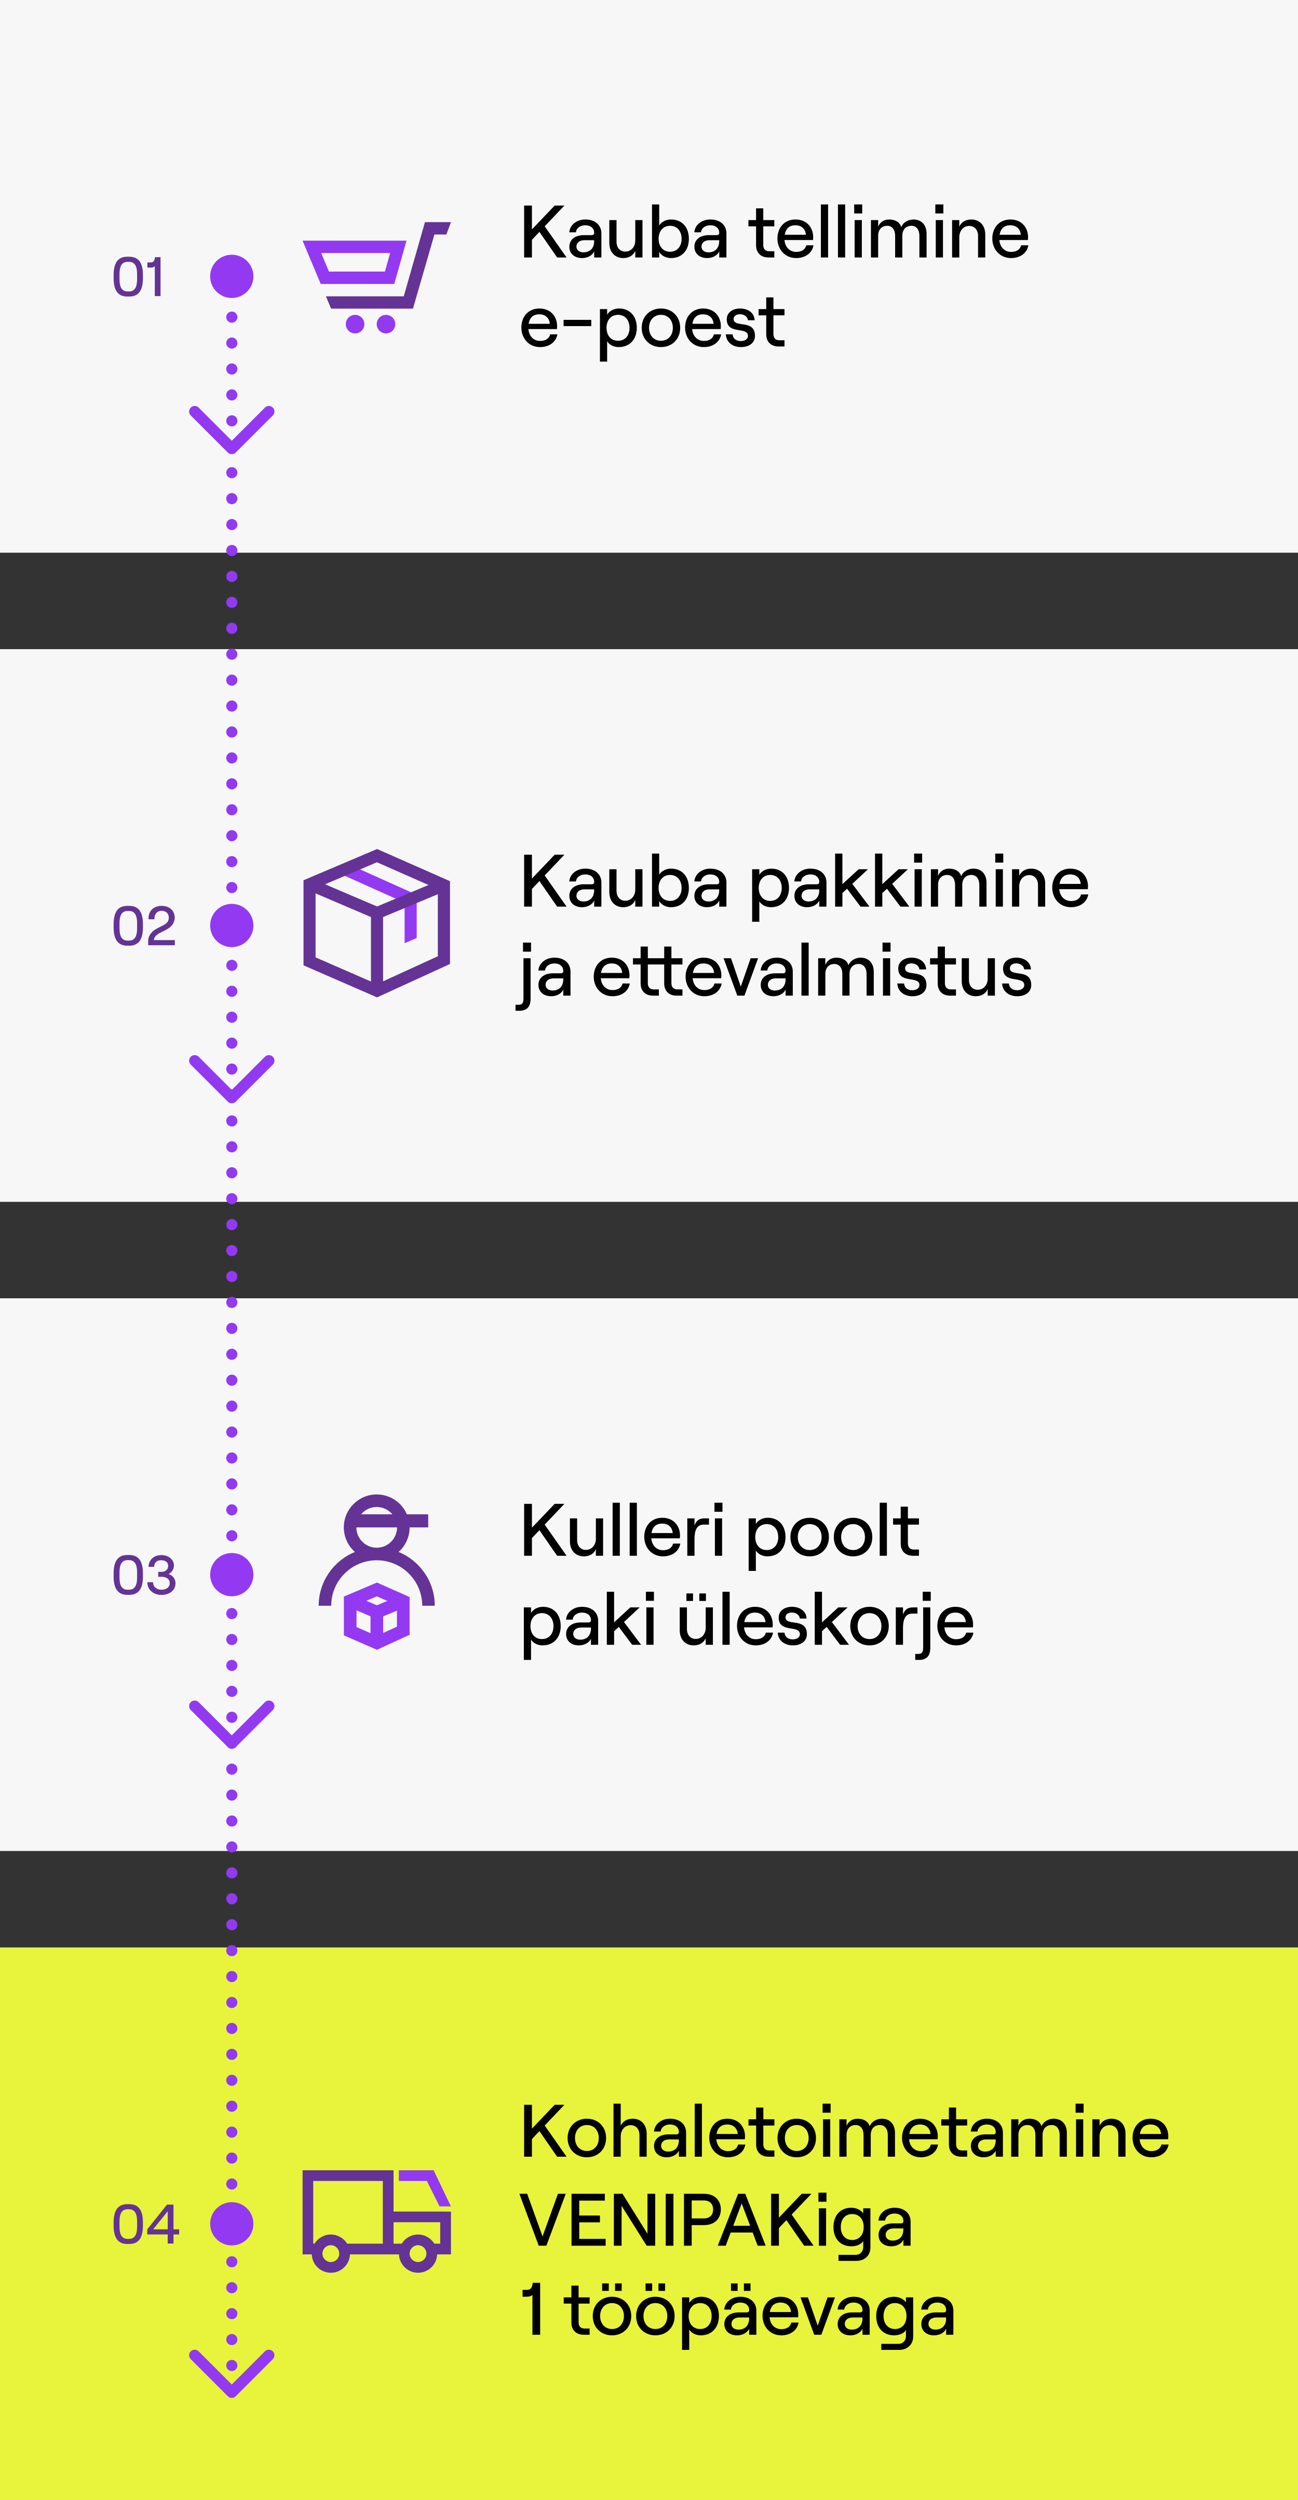 <?xml version="1.0" encoding="UTF-8"?>
<svg xmlns="http://www.w3.org/2000/svg" id="Layer_2" width="350" height="674" viewBox="0 0 350 674">
  <rect x="0" y="0" width="350" height="674" fill="#333333" stroke="none"/>
  <g id="Layer_1-2">
    <rect y="175" width="350" height="149" style="fill:#f7f7f7;"></rect>
    <polygon points="112.36 252.87 109.1 254.27 109.1 243.34 92.25 235.78 93.59 232.8 112.36 241.22 112.36 252.87" style="fill:#9339f2;"></polygon>
    <path d="M101.68,268.88l-19.84-8.64v-22.94l19.84-8.42,19.66,8.67v22.32l-19.65,9ZM85.1,258.1l16.54,7.21,16.42-7.52v-18.1l-16.42-7.24-16.55,7.02v18.64Z" style="fill:#643395;"></path>
    <polygon points="101.65 247.91 82.83 239.88 84.11 236.88 101.67 244.37 119.07 237.11 120.33 240.12 101.65 247.91" style="fill:#643395;"></polygon>
    <rect x="100.03" y="246.14" width="3.26" height="20.95" style="fill:#643395;"></rect>
    <rect x="139.91" y="227.41" width="167.09" height="45.08" style="fill:none;"></rect>
    <path d="M145.45,237.51l-2.02,2.14v4.76h-2.1v-14h2.1v6.44l6.14-6.44h2.62l-5.32,5.6,5.9,8.4h-2.54l-4.78-6.9Z"></path>
    <path d="M162.16,237.91v6.5h-1.94v-1.64c-.48,1.08-1.76,1.8-3.28,1.8-2.06,0-3.42-1.24-3.42-3.04,0-1.94,1.54-3.14,3.92-3.14h2.1c.46,0,.68-.24.68-.6,0-1.22-.88-2.06-2.44-2.06-1.4,0-2.42.88-2.48,1.9h-1.8c.16-1.98,1.96-3.46,4.34-3.46,2.6,0,4.32,1.5,4.32,3.74ZM160.21,239.99v-.24h-2.6c-1.32,0-2.18.68-2.18,1.74,0,.92.76,1.54,1.88,1.54,1.84,0,2.9-1.18,2.9-3.04Z"></path>
    <path d="M173.24,244.41h-1.94v-1.78c-.54,1.26-1.74,1.94-3.24,1.94-2.28,0-3.76-1.64-3.76-4.04v-6.2h1.94v5.82c0,1.6.94,2.68,2.36,2.68,1.58,0,2.7-1.28,2.7-3.04v-5.46h1.94v10.08Z"></path>
    <path d="M177.75,242.91v1.5h-1.94v-14.3h1.94v5.7c.58-.98,1.8-1.64,3.18-1.64,3.08,0,4.82,2.2,4.82,5.2s-1.74,5.2-4.84,5.2c-1.34,0-2.58-.66-3.16-1.66ZM183.79,239.37c0-2.1-1.24-3.5-3.1-3.5s-3.1,1.4-3.1,3.5,1.22,3.5,3.1,3.5,3.1-1.4,3.1-3.5Z"></path>
    <path d="M195.88,237.91v6.5h-1.94v-1.64c-.48,1.08-1.76,1.8-3.28,1.8-2.06,0-3.42-1.24-3.42-3.04,0-1.94,1.54-3.14,3.92-3.14h2.1c.46,0,.68-.24.68-.6,0-1.22-.88-2.06-2.44-2.06-1.4,0-2.42.88-2.48,1.9h-1.8c.16-1.98,1.96-3.46,4.34-3.46,2.6,0,4.32,1.5,4.32,3.74ZM193.93,239.99v-.24h-2.6c-1.32,0-2.18.68-2.18,1.74,0,.92.76,1.54,1.88,1.54,1.84,0,2.9-1.18,2.9-3.04Z"></path>
    <path d="M202.81,234.33h1.94v1.5c.6-1,1.82-1.66,3.22-1.66,3.04,0,4.78,2.2,4.78,5.2s-1.82,5.2-4.88,5.2c-1.34,0-2.54-.62-3.12-1.58v5.5h-1.94v-14.16ZM210.79,239.37c0-2.1-1.24-3.5-3.1-3.5s-3.1,1.4-3.1,3.5,1.22,3.5,3.1,3.5,3.1-1.4,3.1-3.5Z"></path>
    <path d="M222.85,237.91v6.5h-1.94v-1.64c-.48,1.08-1.76,1.8-3.28,1.8-2.06,0-3.42-1.24-3.42-3.04,0-1.94,1.54-3.14,3.92-3.14h2.1c.46,0,.68-.24.68-.6,0-1.22-.88-2.06-2.44-2.06-1.4,0-2.42.88-2.48,1.9h-1.8c.16-1.98,1.96-3.46,4.34-3.46,2.6,0,4.32,1.5,4.32,3.74ZM220.91,239.99v-.24h-2.6c-1.32,0-2.18.68-2.18,1.74,0,.92.76,1.54,1.88,1.54,1.84,0,2.9-1.18,2.9-3.04Z"></path>
    <path d="M228.41,239.59l-1.26,1.16v3.66h-1.96v-14.3h1.96v8.24l4.38-4.02h2.52l-4.24,3.94,4.62,6.14h-2.4l-3.62-4.82Z"></path>
    <path d="M239.17,239.59l-1.26,1.16v3.66h-1.96v-14.3h1.96v8.24l4.38-4.02h2.52l-4.24,3.94,4.62,6.14h-2.4l-3.62-4.82Z"></path>
    <path d="M248.65,230.11v2.44h-2.16v-2.44h2.16ZM246.61,234.33h1.94v10.08h-1.94v-10.08Z"></path>
    <path d="M251.01,234.33h1.94v1.8c.42-1.14,1.5-1.96,2.98-1.96,1.64,0,2.86.74,3.26,2.06.4-1.14,1.72-2.06,3.28-2.06,2.18,0,3.54,1.5,3.54,3.84v6.4h-1.94v-5.86c0-1.6-.8-2.68-2.14-2.68-1.54,0-2.46,1.08-2.46,2.68v5.86h-1.94v-5.86c0-1.6-.8-2.68-2.12-2.68-1.54,0-2.46,1.08-2.46,2.68v5.86h-1.94v-10.08Z"></path>
    <path d="M270.53,230.11v2.44h-2.16v-2.44h2.16ZM268.49,234.33h1.94v10.08h-1.94v-10.08Z"></path>
    <path d="M272.89,234.33h1.94v1.78c.54-1.26,1.74-1.94,3.24-1.94,2.28,0,3.76,1.64,3.76,4.04v6.2h-1.94v-5.82c0-1.6-.94-2.68-2.36-2.68-1.58,0-2.7,1.28-2.7,3.04v5.46h-1.94v-10.08Z"></path>
    <path d="M293.45,241.13c-.36,2.08-2.18,3.44-4.66,3.44-3.12,0-5.06-2.46-5.06-5.26s1.76-5.14,4.86-5.14,4.78,2.22,4.78,4.78c0,.26-.02.58-.04.76h-7.7c.16,1.9,1.4,3.2,3.16,3.2,1.48,0,2.44-.64,2.72-1.78h1.94ZM285.69,238.29h5.72c-.12-1.54-1.16-2.56-2.82-2.56s-2.6.88-2.9,2.56Z"></path>
    <path d="M143.07,258.33v10.84c0,2.12-.86,3.32-3.06,3.32h-1v-1.62h.8c1.16,0,1.34-.62,1.34-1.84v-10.7h1.92ZM143.19,254.11v2.44h-2.16v-2.44h2.16Z"></path>
    <path d="M153.83,261.91v6.5h-1.94v-1.64c-.48,1.08-1.76,1.8-3.28,1.8-2.06,0-3.42-1.24-3.42-3.04,0-1.94,1.54-3.14,3.92-3.14h2.1c.46,0,.68-.24.68-.6,0-1.22-.88-2.06-2.44-2.06-1.4,0-2.42.88-2.48,1.9h-1.8c.16-1.98,1.96-3.46,4.34-3.46,2.6,0,4.32,1.5,4.32,3.74ZM151.89,263.99v-.24h-2.6c-1.32,0-2.18.68-2.18,1.74,0,.92.76,1.54,1.88,1.54,1.84,0,2.9-1.18,2.9-3.04Z"></path>
    <path d="M169.82,265.13c-.36,2.08-2.18,3.44-4.66,3.44-3.12,0-5.06-2.46-5.06-5.26s1.76-5.14,4.86-5.14,4.78,2.22,4.78,4.78c0,.26-.02.58-.04.76h-7.7c.16,1.9,1.4,3.2,3.16,3.2,1.48,0,2.44-.64,2.72-1.78h1.94ZM162.05,262.29h5.72c-.12-1.54-1.16-2.56-2.82-2.56s-2.6.88-2.9,2.56Z"></path>
    <path d="M181.04,260.01v5.04c0,1.08.6,1.68,1.56,1.68h1.42v1.68h-1.58c-2.04,0-3.34-1.24-3.34-3.3v-5.1h-4.42v5.04c0,1.08.58,1.68,1.56,1.68h1.42v1.68h-1.58c-2.04,0-3.34-1.24-3.34-3.3v-5.1h-2.06v-1.68h2.06v-3.16h1.94v3.16h4.42v-3.16h1.94v3.16h2.98v1.68h-2.98Z"></path>
    <path d="M194.59,265.13c-.36,2.08-2.18,3.44-4.66,3.44-3.12,0-5.06-2.46-5.06-5.26s1.76-5.14,4.86-5.14,4.78,2.22,4.78,4.78c0,.26-.02.58-.04.76h-7.7c.16,1.9,1.4,3.2,3.16,3.2,1.48,0,2.44-.64,2.72-1.78h1.94ZM186.83,262.29h5.72c-.12-1.54-1.16-2.56-2.82-2.56s-2.6.88-2.9,2.56Z"></path>
    <path d="M195.11,258.33h2l2.64,7.64,2.66-7.64h2l-3.68,10.08h-1.92l-3.7-10.08Z"></path>
    <path d="M213.77,261.91v6.5h-1.94v-1.64c-.48,1.08-1.76,1.8-3.28,1.8-2.06,0-3.42-1.24-3.42-3.04,0-1.94,1.54-3.14,3.92-3.14h2.1c.46,0,.68-.24.68-.6,0-1.22-.88-2.06-2.44-2.06-1.4,0-2.42.88-2.48,1.9h-1.8c.16-1.98,1.96-3.46,4.34-3.46,2.6,0,4.32,1.5,4.32,3.74ZM211.83,263.99v-.24h-2.6c-1.32,0-2.18.68-2.18,1.74,0,.92.76,1.54,1.88,1.54,1.84,0,2.9-1.18,2.9-3.04Z"></path>
    <path d="M216.11,254.11h1.94v14.3h-1.94v-14.3Z"></path>
    <path d="M220.61,258.33h1.94v1.8c.42-1.14,1.5-1.96,2.98-1.96,1.64,0,2.86.74,3.26,2.06.4-1.14,1.72-2.06,3.28-2.06,2.18,0,3.54,1.5,3.54,3.84v6.4h-1.94v-5.86c0-1.6-.8-2.68-2.14-2.68-1.54,0-2.46,1.08-2.46,2.68v5.86h-1.94v-5.86c0-1.6-.8-2.68-2.12-2.68-1.54,0-2.46,1.08-2.46,2.68v5.86h-1.94v-10.08Z"></path>
    <path d="M240.13,254.11v2.44h-2.16v-2.44h2.16ZM238.09,258.33h1.94v10.08h-1.94v-10.08Z"></path>
    <path d="M241.95,265.13h1.82c.12,1.16.96,1.82,2.26,1.82,1.16,0,1.9-.62,1.9-1.36,0-2.68-5.72-.22-5.72-4.52,0-1.74,1.48-2.9,3.58-2.9,2.28,0,3.84,1.26,3.94,3.16h-1.82c-.14-1.16-1.26-1.62-2.12-1.62-1.04,0-1.74.52-1.74,1.3,0,2.5,5.76-.06,5.76,4.54,0,1.84-1.5,3.02-3.78,3.02s-3.94-1.32-4.08-3.44Z"></path>
    <path d="M254.79,255.17v3.16h2.98v1.68h-2.98v5.04c0,1.08.58,1.68,1.56,1.68h1.42v1.68h-1.58c-2.04,0-3.34-1.24-3.34-3.3v-5.1h-2.06v-1.68h2.06v-3.16h1.94Z"></path>
    <path d="M268.27,268.41h-1.94v-1.78c-.54,1.26-1.74,1.94-3.24,1.94-2.28,0-3.76-1.64-3.76-4.04v-6.2h1.94v5.82c0,1.6.94,2.68,2.36,2.68,1.58,0,2.7-1.28,2.7-3.04v-5.46h1.94v10.08Z"></path>
    <path d="M270.21,265.13h1.82c.12,1.16.96,1.82,2.26,1.82,1.16,0,1.9-.62,1.9-1.36,0-2.68-5.72-.22-5.72-4.52,0-1.74,1.48-2.9,3.58-2.9,2.28,0,3.84,1.26,3.94,3.16h-1.82c-.14-1.16-1.26-1.62-2.12-1.62-1.04,0-1.74.52-1.74,1.3,0,2.5,5.76-.06,5.76,4.54,0,1.84-1.5,3.02-3.78,3.02s-3.94-1.32-4.08-3.44Z"></path>
    <polyline points="72.5 285.94 62.5 295.94 52.5 285.94" style="fill:none; stroke:#9339f2; stroke-linecap:round; stroke-linejoin:round; stroke-width:3px;"></polyline>
    <circle cx="62.5" cy="249.5" r="5.83" style="fill:#9339f2;"></circle>
    <rect y="350" width="350" height="149" style="fill:#f7f7f7;"></rect>
    <rect x="139.91" y="402.41" width="143.09" height="45.08" style="fill:none;"></rect>
    <path d="M145.45,412.51l-2.02,2.14v4.76h-2.1v-14h2.1v6.44l6.14-6.44h2.62l-5.32,5.6,5.9,8.4h-2.54l-4.78-6.9Z"></path>
    <path d="M162.62,419.41h-1.94v-1.78c-.54,1.26-1.74,1.94-3.24,1.94-2.28,0-3.76-1.64-3.76-4.04v-6.2h1.94v5.82c0,1.6.94,2.68,2.36,2.68,1.58,0,2.7-1.28,2.7-3.04v-5.46h1.94v10.08Z"></path>
    <path d="M165.19,405.11h1.94v14.3h-1.94v-14.3Z"></path>
    <path d="M169.79,405.11h1.94v14.3h-1.94v-14.3Z"></path>
    <path d="M183.44,416.13c-.36,2.08-2.18,3.44-4.66,3.44-3.12,0-5.06-2.46-5.06-5.26s1.76-5.14,4.86-5.14,4.78,2.22,4.78,4.78c0,.26-.02.58-.04.76h-7.7c.16,1.9,1.4,3.2,3.16,3.2,1.48,0,2.44-.64,2.72-1.78h1.94ZM175.67,413.29h5.72c-.12-1.54-1.16-2.56-2.82-2.56s-2.6.88-2.9,2.56Z"></path>
    <path d="M189.71,411.01c-1.84,0-2.44,1.64-2.44,3.84v4.56h-1.94v-10.08h1.94v1.94c.46-1.34,1.26-1.94,2.68-1.94h1.22v1.68h-1.46Z"></path>
    <path d="M194.81,405.11v2.44h-2.16v-2.44h2.16ZM192.77,409.33h1.94v10.08h-1.94v-10.08Z"></path>
    <path d="M201.87,409.33h1.94v1.5c.6-1,1.82-1.66,3.22-1.66,3.04,0,4.78,2.2,4.78,5.2s-1.82,5.2-4.88,5.2c-1.34,0-2.54-.62-3.12-1.58v5.5h-1.94v-14.16ZM209.85,414.37c0-2.1-1.24-3.5-3.1-3.5s-3.1,1.4-3.1,3.5,1.22,3.5,3.1,3.5,3.1-1.4,3.1-3.5Z"></path>
    <path d="M213.13,414.37c0-3.02,2.18-5.2,5.2-5.2s5.18,2.18,5.18,5.2-2.16,5.2-5.18,5.2-5.2-2.18-5.2-5.2ZM221.54,414.37c0-2.06-1.3-3.5-3.2-3.5s-3.22,1.44-3.22,3.5,1.3,3.5,3.22,3.5,3.2-1.44,3.2-3.5Z"></path>
    <path d="M224.83,414.37c0-3.02,2.18-5.2,5.2-5.2s5.18,2.18,5.18,5.2-2.16,5.2-5.18,5.2-5.2-2.18-5.2-5.2ZM233.23,414.37c0-2.06-1.3-3.5-3.2-3.5s-3.22,1.44-3.22,3.5,1.3,3.5,3.22,3.5,3.2-1.44,3.2-3.5Z"></path>
    <path d="M237.21,405.11h1.94v14.3h-1.94v-14.3Z"></path>
    <path d="M244.81,406.17v3.16h2.98v1.68h-2.98v5.04c0,1.08.58,1.68,1.56,1.68h1.42v1.68h-1.58c-2.04,0-3.34-1.24-3.34-3.3v-5.1h-2.06v-1.68h2.06v-3.16h1.94Z"></path>
    <path d="M141.25,433.33h1.94v1.5c.6-1,1.82-1.66,3.22-1.66,3.04,0,4.78,2.2,4.78,5.2s-1.82,5.2-4.88,5.2c-1.34,0-2.54-.62-3.12-1.58v5.5h-1.94v-14.16ZM149.24,438.37c0-2.1-1.24-3.5-3.1-3.5s-3.1,1.4-3.1,3.5,1.22,3.5,3.1,3.5,3.1-1.4,3.1-3.5Z"></path>
    <path d="M161.29,436.91v6.5h-1.94v-1.64c-.48,1.08-1.76,1.8-3.28,1.8-2.06,0-3.42-1.24-3.42-3.04,0-1.94,1.54-3.14,3.92-3.14h2.1c.46,0,.68-.24.68-.6,0-1.22-.88-2.06-2.44-2.06-1.4,0-2.42.88-2.48,1.9h-1.8c.16-1.98,1.96-3.46,4.34-3.46,2.6,0,4.32,1.5,4.32,3.74ZM159.35,438.99v-.24h-2.6c-1.32,0-2.18.68-2.18,1.74,0,.92.76,1.54,1.88,1.54,1.84,0,2.9-1.18,2.9-3.04Z"></path>
    <path d="M166.85,438.59l-1.26,1.16v3.66h-1.96v-14.3h1.96v8.24l4.38-4.02h2.52l-4.24,3.94,4.62,6.14h-2.4l-3.62-4.82Z"></path>
    <path d="M176.33,429.11v2.44h-2.16v-2.44h2.16ZM174.29,433.33h1.94v10.08h-1.94v-10.08Z"></path>
    <path d="M192.23,443.41h-1.94v-1.78c-.54,1.26-1.74,1.94-3.24,1.94-2.28,0-3.76-1.64-3.76-4.04v-6.2h1.94v5.82c0,1.6.94,2.68,2.36,2.68,1.58,0,2.7-1.28,2.7-3.04v-5.46h1.94v10.08ZM186.87,429.57v2.02h-1.78v-2.02h1.78ZM190.35,429.57v2.02h-1.78v-2.02h1.78Z"></path>
    <path d="M194.81,429.11h1.94v14.3h-1.94v-14.3Z"></path>
    <path d="M208.45,440.13c-.36,2.08-2.18,3.44-4.66,3.44-3.12,0-5.06-2.46-5.06-5.26s1.76-5.14,4.86-5.14,4.78,2.22,4.78,4.78c0,.26-.02.58-.04.76h-7.7c.16,1.9,1.4,3.2,3.16,3.2,1.48,0,2.44-.64,2.72-1.78h1.94ZM200.69,437.29h5.72c-.12-1.54-1.16-2.56-2.82-2.56s-2.6.88-2.9,2.56Z"></path>
    <path d="M209.71,440.13h1.82c.12,1.16.96,1.82,2.26,1.82,1.16,0,1.9-.62,1.9-1.36,0-2.68-5.72-.22-5.72-4.52,0-1.74,1.48-2.9,3.58-2.9,2.28,0,3.84,1.26,3.94,3.16h-1.82c-.14-1.16-1.26-1.62-2.12-1.62-1.04,0-1.74.52-1.74,1.3,0,2.5,5.76-.06,5.76,4.54,0,1.84-1.5,3.02-3.78,3.02s-3.94-1.32-4.08-3.44Z"></path>
    <path d="M222.91,438.59l-1.26,1.16v3.66h-1.96v-14.3h1.96v8.24l4.38-4.02h2.52l-4.24,3.94,4.62,6.14h-2.4l-3.62-4.82Z"></path>
    <path d="M229.27,438.37c0-3.02,2.18-5.2,5.2-5.2s5.18,2.18,5.18,5.2-2.16,5.2-5.18,5.2-5.2-2.18-5.2-5.2ZM237.67,438.37c0-2.06-1.3-3.5-3.2-3.5s-3.22,1.44-3.22,3.5,1.3,3.5,3.22,3.5,3.2-1.44,3.2-3.5Z"></path>
    <path d="M245.93,435.01c-1.84,0-2.44,1.64-2.44,3.84v4.56h-1.94v-10.08h1.94v1.94c.46-1.34,1.26-1.94,2.68-1.94h1.22v1.68h-1.46Z"></path>
    <path d="M250.85,433.33v10.84c0,2.12-.86,3.32-3.06,3.32h-1v-1.62h.8c1.16,0,1.34-.62,1.34-1.84v-10.7h1.92ZM250.97,429.11v2.44h-2.16v-2.44h2.16Z"></path>
    <path d="M262.47,440.13c-.36,2.08-2.18,3.44-4.66,3.44-3.12,0-5.06-2.46-5.06-5.26s1.76-5.14,4.86-5.14,4.78,2.22,4.78,4.78c0,.26-.02.58-.04.76h-7.7c.16,1.9,1.4,3.2,3.16,3.2,1.48,0,2.44-.64,2.72-1.78h1.94ZM254.71,437.29h5.72c-.12-1.54-1.16-2.56-2.82-2.56s-2.6.88-2.9,2.56Z"></path>
    <polyline points="72.5 459.94 62.5 469.94 52.5 459.94" style="fill:none; stroke:#9339f2; stroke-linecap:round; stroke-linejoin:round; stroke-width:3px;"></polyline>
    <circle cx="62.5" cy="424.5" r="5.83" style="fill:#9339f2;"></circle>
    <rect y="525" width="350" height="149" style="fill:#e7f43b;"></rect>
    <rect x="139.91" y="564.41" width="194.09" height="69.08" style="fill:none;"></rect>
    <path d="M145.45,574.51l-2.02,2.14v4.76h-2.1v-14h2.1v6.44l6.14-6.44h2.62l-5.32,5.6,5.9,8.4h-2.54l-4.78-6.9Z"></path>
    <path d="M153.05,576.37c0-3.02,2.18-5.2,5.2-5.2s5.18,2.18,5.18,5.2-2.16,5.2-5.18,5.2-5.2-2.18-5.2-5.2ZM161.46,576.37c0-2.06-1.3-3.5-3.2-3.5s-3.22,1.44-3.22,3.5,1.3,3.5,3.22,3.5,3.2-1.44,3.2-3.5Z"></path>
    <path d="M165.43,567.11h1.94v6c.54-1.26,1.74-1.94,3.24-1.94,2.28,0,3.76,1.64,3.76,4.04v6.2h-1.94v-5.82c0-1.6-.94-2.68-2.36-2.68-1.58,0-2.7,1.28-2.7,3.04v5.46h-1.94v-14.3Z"></path>
    <path d="M185,574.91v6.5h-1.94v-1.64c-.48,1.08-1.76,1.8-3.28,1.8-2.06,0-3.42-1.24-3.42-3.04,0-1.94,1.54-3.14,3.92-3.14h2.1c.46,0,.68-.24.68-.6,0-1.22-.88-2.06-2.44-2.06-1.4,0-2.42.88-2.48,1.9h-1.8c.16-1.98,1.96-3.46,4.34-3.46,2.6,0,4.32,1.5,4.32,3.74ZM183.05,576.99v-.24h-2.6c-1.32,0-2.18.68-2.18,1.74,0,.92.76,1.54,1.88,1.54,1.84,0,2.9-1.18,2.9-3.04Z"></path>
    <path d="M187.33,567.11h1.94v14.3h-1.94v-14.3Z"></path>
    <path d="M200.97,578.13c-.36,2.08-2.18,3.44-4.66,3.44-3.12,0-5.06-2.46-5.06-5.26s1.76-5.14,4.86-5.14,4.78,2.22,4.78,4.78c0,.26-.02.58-.04.76h-7.7c.16,1.9,1.4,3.2,3.16,3.2,1.48,0,2.44-.64,2.72-1.78h1.94ZM193.21,575.29h5.72c-.12-1.54-1.16-2.56-2.82-2.56s-2.6.88-2.9,2.56Z"></path>
    <path d="M205.83,568.17v3.16h2.98v1.68h-2.98v5.04c0,1.08.58,1.68,1.56,1.68h1.42v1.68h-1.58c-2.04,0-3.34-1.24-3.34-3.3v-5.1h-2.06v-1.68h2.06v-3.16h1.94Z"></path>
    <path d="M209.65,576.37c0-3.02,2.18-5.2,5.2-5.2s5.18,2.18,5.18,5.2-2.16,5.2-5.18,5.2-5.2-2.18-5.2-5.2ZM218.05,576.37c0-2.06-1.3-3.5-3.2-3.5s-3.22,1.44-3.22,3.5,1.3,3.5,3.22,3.5,3.2-1.44,3.2-3.5Z"></path>
    <path d="M223.97,567.11v2.44h-2.16v-2.44h2.16ZM221.93,571.33h1.94v10.08h-1.94v-10.08Z"></path>
    <path d="M226.33,571.33h1.94v1.8c.42-1.14,1.5-1.96,2.98-1.96,1.64,0,2.86.74,3.26,2.06.4-1.14,1.72-2.06,3.28-2.06,2.18,0,3.54,1.5,3.54,3.84v6.4h-1.94v-5.86c0-1.6-.8-2.68-2.14-2.68-1.54,0-2.46,1.08-2.46,2.68v5.86h-1.94v-5.86c0-1.6-.8-2.68-2.12-2.68-1.54,0-2.46,1.08-2.46,2.68v5.86h-1.94v-10.08Z"></path>
    <path d="M252.95,578.13c-.36,2.08-2.18,3.44-4.66,3.44-3.12,0-5.06-2.46-5.06-5.26s1.76-5.14,4.86-5.14,4.78,2.22,4.78,4.78c0,.26-.02.58-.04.76h-7.7c.16,1.9,1.4,3.2,3.16,3.2,1.48,0,2.44-.64,2.72-1.78h1.94ZM245.19,575.29h5.72c-.12-1.54-1.16-2.56-2.82-2.56s-2.6.88-2.9,2.56Z"></path>
    <path d="M257.81,568.17v3.16h2.98v1.68h-2.98v5.04c0,1.08.58,1.68,1.56,1.68h1.42v1.68h-1.58c-2.04,0-3.34-1.24-3.34-3.3v-5.1h-2.06v-1.68h2.06v-3.16h1.94Z"></path>
    <path d="M270.43,574.91v6.5h-1.94v-1.64c-.48,1.08-1.76,1.8-3.28,1.8-2.06,0-3.42-1.24-3.42-3.04,0-1.94,1.54-3.14,3.92-3.14h2.1c.46,0,.68-.24.68-.6,0-1.22-.88-2.06-2.44-2.06-1.4,0-2.42.88-2.48,1.9h-1.8c.16-1.98,1.96-3.46,4.34-3.46,2.6,0,4.32,1.5,4.32,3.74ZM268.49,576.99v-.24h-2.6c-1.32,0-2.18.68-2.18,1.74,0,.92.76,1.54,1.88,1.54,1.84,0,2.9-1.18,2.9-3.04Z"></path>
    <path d="M272.67,571.33h1.94v1.8c.42-1.14,1.5-1.96,2.98-1.96,1.64,0,2.86.74,3.26,2.06.4-1.14,1.72-2.06,3.28-2.06,2.18,0,3.54,1.5,3.54,3.84v6.4h-1.94v-5.86c0-1.6-.8-2.68-2.14-2.68-1.54,0-2.46,1.08-2.46,2.68v5.86h-1.94v-5.86c0-1.6-.8-2.68-2.12-2.68-1.54,0-2.46,1.08-2.46,2.68v5.86h-1.94v-10.08Z"></path>
    <path d="M292.19,567.11v2.44h-2.16v-2.44h2.16ZM290.15,571.33h1.94v10.08h-1.94v-10.08Z"></path>
    <path d="M294.55,571.33h1.94v1.78c.54-1.26,1.74-1.94,3.24-1.94,2.28,0,3.76,1.64,3.76,4.04v6.2h-1.94v-5.82c0-1.6-.94-2.68-2.36-2.68-1.58,0-2.7,1.28-2.7,3.04v5.46h-1.94v-10.08Z"></path>
    <path d="M315.11,578.13c-.36,2.08-2.18,3.44-4.66,3.44-3.12,0-5.06-2.46-5.06-5.26s1.76-5.14,4.86-5.14,4.78,2.22,4.78,4.78c0,.26-.02.58-.04.76h-7.7c.16,1.9,1.4,3.2,3.16,3.2,1.48,0,2.44-.64,2.72-1.78h1.94ZM307.35,575.29h5.72c-.12-1.54-1.16-2.56-2.82-2.56s-2.6.88-2.9,2.56Z"></path>
    <path d="M140.05,591.41h2.1l4.14,11.5,4.16-11.5h2.1l-5.22,14h-2.06l-5.22-14Z"></path>
    <path d="M154.11,591.41h8.98v1.84h-6.9v4.02h5.58v1.84h-5.58v4.46h7.12v1.84h-9.2v-14Z"></path>
    <path d="M165.53,591.41h2.32l6.74,10.78v-10.78h2.08v14h-2.3l-6.76-10.76v10.76h-2.08v-14Z"></path>
    <path d="M179.51,591.41h2.08v14h-2.08v-14Z"></path>
    <path d="M184.43,591.41h5.42c2.82,0,4.52,1.74,4.52,4.22s-1.7,4.22-4.52,4.22h-3.34v5.56h-2.08v-14ZM189.79,598.05c1.8,0,2.5-1.14,2.5-2.42s-.7-2.42-2.5-2.42h-3.28v4.84h3.28Z"></path>
    <path d="M202.96,601.85h-5.94l-1.34,3.56h-2.14l5.5-14h1.92l5.5,14h-2.16l-1.34-3.56ZM202.27,600.03l-2.28-6.02-2.28,6.02h4.56Z"></path>
    <path d="M212.05,598.51l-2.02,2.14v4.76h-2.1v-14h2.1v6.44l6.14-6.44h2.62l-5.32,5.6,5.9,8.4h-2.54l-4.78-6.9Z"></path>
    <path d="M222.85,591.11v2.44h-2.16v-2.44h2.16ZM220.81,595.33h1.94v10.08h-1.94v-10.08Z"></path>
    <path d="M234.7,595.33v10.56c0,2.12-1.54,3.6-3.74,3.6h-4.86v-1.62h4.66c1.16,0,2-.88,2-2.1v-1.64c-.48.86-1.76,1.44-3.18,1.44-3.1,0-4.84-2.2-4.84-5.2s1.74-5.2,4.82-5.2c1.34,0,2.58.62,3.2,1.5v-1.34h1.94ZM232.89,600.37c0-2.12-1.22-3.5-3.1-3.5s-3.08,1.38-3.08,3.5,1.22,3.5,3.08,3.5,3.1-1.38,3.1-3.5Z"></path>
    <path d="M245.54,598.91v6.5h-1.94v-1.64c-.48,1.08-1.76,1.8-3.28,1.8-2.06,0-3.42-1.24-3.42-3.04,0-1.94,1.54-3.14,3.92-3.14h2.1c.46,0,.68-.24.68-.6,0-1.22-.88-2.06-2.44-2.06-1.4,0-2.42.88-2.48,1.9h-1.8c.16-1.98,1.96-3.46,4.34-3.46,2.6,0,4.32,1.5,4.32,3.74ZM243.59,600.99v-.24h-2.6c-1.32,0-2.18.68-2.18,1.74,0,.92.76,1.54,1.88,1.54,1.84,0,2.9-1.18,2.9-3.04Z"></path>
    <path d="M145.65,629.41h-2.08v-10.76c-.22.32-.86.5-1.42.5h-1.24v-1.84h1.08c.98,0,1.52-.4,1.66-1.9h2v14Z"></path>
    <path d="M156.01,616.17v3.16h2.98v1.68h-2.98v5.04c0,1.08.58,1.68,1.56,1.68h1.42v1.68h-1.58c-2.04,0-3.34-1.24-3.34-3.3v-5.1h-2.06v-1.68h2.06v-3.16h1.94Z"></path>
    <path d="M159.83,624.37c0-3.02,2.18-5.2,5.2-5.2s5.18,2.18,5.18,5.2-2.16,5.2-5.18,5.2-5.2-2.18-5.2-5.2ZM168.24,624.37c0-2.06-1.3-3.5-3.2-3.5s-3.22,1.44-3.22,3.5,1.3,3.5,3.22,3.5,3.2-1.44,3.2-3.5ZM164.15,615.57v2.02h-1.78v-2.02h1.78ZM167.63,615.57v2.02h-1.78v-2.02h1.78Z"></path>
    <path d="M171.53,624.37c0-3.02,2.18-5.2,5.2-5.2s5.18,2.18,5.18,5.2-2.16,5.2-5.18,5.2-5.2-2.18-5.2-5.2ZM179.93,624.37c0-2.06-1.3-3.5-3.2-3.5s-3.22,1.44-3.22,3.5,1.3,3.5,3.22,3.5,3.2-1.44,3.2-3.5ZM175.85,615.57v2.02h-1.78v-2.02h1.78ZM179.33,615.57v2.02h-1.78v-2.02h1.78Z"></path>
    <path d="M183.91,619.33h1.94v1.5c.6-1,1.82-1.66,3.22-1.66,3.04,0,4.78,2.2,4.78,5.2s-1.82,5.2-4.88,5.2c-1.34,0-2.54-.62-3.12-1.58v5.5h-1.94v-14.16ZM191.89,624.37c0-2.1-1.24-3.5-3.1-3.5s-3.1,1.4-3.1,3.5,1.22,3.5,3.1,3.5,3.1-1.4,3.1-3.5Z"></path>
    <path d="M203.95,622.91v6.5h-1.94v-1.64c-.48,1.08-1.76,1.8-3.28,1.8-2.06,0-3.42-1.24-3.42-3.04,0-1.94,1.54-3.14,3.92-3.14h2.1c.46,0,.68-.24.68-.6,0-1.22-.88-2.06-2.44-2.06-1.4,0-2.42.88-2.48,1.9h-1.8c.16-1.98,1.96-3.46,4.34-3.46,2.6,0,4.32,1.5,4.32,3.74ZM198.89,617.59h-1.78v-2.02h1.78v2.02ZM202.01,624.99v-.24h-2.6c-1.32,0-2.18.68-2.18,1.74,0,.92.76,1.54,1.88,1.54,1.84,0,2.9-1.18,2.9-3.04ZM202.37,617.59h-1.78v-2.02h1.78v2.02Z"></path>
    <path d="M215.33,626.13c-.36,2.08-2.18,3.44-4.66,3.44-3.12,0-5.06-2.46-5.06-5.26s1.76-5.14,4.86-5.14,4.78,2.22,4.78,4.78c0,.26-.02.58-.04.76h-7.7c.16,1.9,1.4,3.2,3.16,3.2,1.48,0,2.44-.64,2.72-1.78h1.94ZM207.57,623.29h5.72c-.12-1.54-1.16-2.56-2.82-2.56s-2.6.88-2.9,2.56Z"></path>
    <path d="M215.85,619.33h2l2.64,7.64,2.66-7.64h2l-3.68,10.08h-1.92l-3.7-10.08Z"></path>
    <path d="M234.51,622.91v6.5h-1.94v-1.64c-.48,1.08-1.76,1.8-3.28,1.8-2.06,0-3.42-1.24-3.42-3.04,0-1.94,1.54-3.14,3.92-3.14h2.1c.46,0,.68-.24.68-.6,0-1.22-.88-2.06-2.44-2.06-1.4,0-2.42.88-2.48,1.9h-1.8c.16-1.98,1.96-3.46,4.34-3.46,2.6,0,4.32,1.5,4.32,3.74ZM232.57,624.99v-.24h-2.6c-1.32,0-2.18.68-2.18,1.74,0,.92.76,1.54,1.88,1.54,1.84,0,2.9-1.18,2.9-3.04Z"></path>
    <path d="M246.23,619.33v10.56c0,2.12-1.54,3.6-3.74,3.6h-4.86v-1.62h4.66c1.16,0,2-.88,2-2.1v-1.64c-.48.86-1.76,1.44-3.18,1.44-3.1,0-4.84-2.2-4.84-5.2s1.74-5.2,4.82-5.2c1.34,0,2.58.62,3.2,1.5v-1.34h1.94ZM244.43,624.37c0-2.12-1.22-3.5-3.1-3.5s-3.08,1.38-3.08,3.5,1.22,3.5,3.08,3.5,3.1-1.38,3.1-3.5Z"></path>
    <path d="M257.07,622.91v6.5h-1.94v-1.64c-.48,1.08-1.76,1.8-3.28,1.8-2.06,0-3.42-1.24-3.42-3.04,0-1.94,1.54-3.14,3.92-3.14h2.1c.46,0,.68-.24.68-.6,0-1.22-.88-2.06-2.44-2.06-1.4,0-2.42.88-2.48,1.9h-1.8c.16-1.98,1.96-3.46,4.34-3.46,2.6,0,4.32,1.5,4.32,3.74ZM255.13,624.99v-.24h-2.6c-1.32,0-2.18.68-2.18,1.74,0,.92.76,1.54,1.88,1.54,1.84,0,2.9-1.18,2.9-3.04Z"></path>
    <circle cx="62.5" cy="599.5" r="5.83" style="fill:#9339f2;"></circle>
    <rect width="350" height="149" style="fill:#f7f7f7;"></rect>
    <rect x="139.91" y="52.41" width="197.09" height="45.08" style="fill:none;"></rect>
    <path d="M145.45,62.51l-2.02,2.14v4.76h-2.1v-14h2.1v6.44l6.14-6.44h2.62l-5.32,5.6,5.9,8.4h-2.54l-4.78-6.9Z"></path>
    <path d="M162.16,62.91v6.5h-1.94v-1.64c-.48,1.08-1.76,1.8-3.28,1.8-2.06,0-3.42-1.24-3.42-3.04,0-1.94,1.54-3.14,3.92-3.14h2.1c.46,0,.68-.24.68-.6,0-1.22-.88-2.06-2.44-2.06-1.4,0-2.42.88-2.48,1.9h-1.8c.16-1.98,1.96-3.46,4.34-3.46,2.6,0,4.32,1.5,4.32,3.74ZM160.21,64.99v-.24h-2.6c-1.32,0-2.18.68-2.18,1.74,0,.92.76,1.54,1.88,1.54,1.84,0,2.9-1.18,2.9-3.04Z"></path>
    <path d="M173.24,69.41h-1.94v-1.78c-.54,1.26-1.74,1.94-3.24,1.94-2.28,0-3.76-1.64-3.76-4.04v-6.2h1.94v5.82c0,1.6.94,2.68,2.36,2.68,1.58,0,2.7-1.28,2.7-3.04v-5.46h1.94v10.08Z"></path>
    <path d="M177.75,67.91v1.5h-1.94v-14.3h1.94v5.7c.58-.98,1.8-1.64,3.18-1.64,3.08,0,4.82,2.2,4.82,5.2s-1.74,5.2-4.84,5.2c-1.34,0-2.58-.66-3.16-1.66ZM183.79,64.37c0-2.1-1.24-3.5-3.1-3.5s-3.1,1.4-3.1,3.5,1.22,3.5,3.1,3.5,3.1-1.4,3.1-3.5Z"></path>
    <path d="M195.88,62.91v6.5h-1.94v-1.64c-.48,1.08-1.76,1.8-3.28,1.8-2.06,0-3.42-1.24-3.42-3.04,0-1.94,1.54-3.14,3.92-3.14h2.1c.46,0,.68-.24.68-.6,0-1.22-.88-2.06-2.44-2.06-1.4,0-2.42.88-2.48,1.9h-1.8c.16-1.98,1.96-3.46,4.34-3.46,2.6,0,4.32,1.5,4.32,3.74ZM193.93,64.99v-.24h-2.6c-1.32,0-2.18.68-2.18,1.74,0,.92.76,1.54,1.88,1.54,1.84,0,2.9-1.18,2.9-3.04Z"></path>
    <path d="M205.81,56.17v3.16h2.98v1.68h-2.98v5.04c0,1.08.58,1.68,1.56,1.68h1.42v1.68h-1.58c-2.04,0-3.34-1.24-3.34-3.3v-5.1h-2.06v-1.68h2.06v-3.16h1.94Z"></path>
    <path d="M219.35,66.13c-.36,2.08-2.18,3.44-4.66,3.44-3.12,0-5.06-2.46-5.06-5.26s1.76-5.14,4.86-5.14,4.78,2.22,4.78,4.78c0,.26-.02.58-.04.76h-7.7c.16,1.9,1.4,3.2,3.16,3.2,1.48,0,2.44-.64,2.72-1.78h1.94ZM211.59,63.29h5.72c-.12-1.54-1.16-2.56-2.82-2.56s-2.6.88-2.9,2.56Z"></path>
    <path d="M221.35,55.11h1.94v14.3h-1.94v-14.3Z"></path>
    <path d="M225.95,55.11h1.94v14.3h-1.94v-14.3Z"></path>
    <path d="M232.49,55.11v2.44h-2.16v-2.44h2.16ZM230.45,59.33h1.94v10.08h-1.94v-10.08Z"></path>
    <path d="M234.85,59.33h1.94v1.8c.42-1.14,1.5-1.96,2.98-1.96,1.64,0,2.86.74,3.26,2.06.4-1.14,1.72-2.06,3.28-2.06,2.18,0,3.54,1.5,3.54,3.84v6.4h-1.94v-5.86c0-1.6-.8-2.68-2.14-2.68-1.54,0-2.46,1.08-2.46,2.68v5.86h-1.94v-5.86c0-1.6-.8-2.68-2.12-2.68-1.54,0-2.46,1.08-2.46,2.68v5.86h-1.94v-10.08Z"></path>
    <path d="M254.37,55.11v2.44h-2.16v-2.44h2.16ZM252.33,59.33h1.94v10.08h-1.94v-10.08Z"></path>
    <path d="M256.73,59.33h1.94v1.78c.54-1.26,1.74-1.94,3.24-1.94,2.28,0,3.76,1.64,3.76,4.04v6.2h-1.94v-5.82c0-1.6-.94-2.68-2.36-2.68-1.58,0-2.7,1.28-2.7,3.04v5.46h-1.94v-10.08Z"></path>
    <path d="M277.29,66.13c-.36,2.08-2.18,3.44-4.66,3.44-3.12,0-5.06-2.46-5.06-5.26s1.76-5.14,4.86-5.14,4.78,2.22,4.78,4.78c0,.26-.02.58-.04.76h-7.7c.16,1.9,1.4,3.2,3.16,3.2,1.48,0,2.44-.64,2.72-1.78h1.94ZM269.53,63.29h5.72c-.12-1.54-1.16-2.56-2.82-2.56s-2.6.88-2.9,2.56Z"></path>
    <path d="M150.3,90.13c-.36,2.08-2.18,3.44-4.66,3.44-3.12,0-5.06-2.46-5.06-5.26s1.76-5.14,4.86-5.14,4.78,2.22,4.78,4.78c0,.26-.02.58-.04.76h-7.7c.16,1.9,1.4,3.2,3.16,3.2,1.48,0,2.44-.64,2.72-1.78h1.94ZM142.53,87.29h5.72c-.12-1.54-1.16-2.56-2.82-2.56s-2.6.88-2.9,2.56Z"></path>
    <path d="M151.97,86.23h7.46v1.68h-7.46v-1.68Z"></path>
    <path d="M161.77,83.33h1.94v1.5c.6-1,1.82-1.66,3.22-1.66,3.04,0,4.78,2.2,4.78,5.2s-1.82,5.2-4.88,5.2c-1.34,0-2.54-.62-3.12-1.58v5.5h-1.94v-14.16ZM169.75,88.37c0-2.1-1.24-3.5-3.1-3.5s-3.1,1.4-3.1,3.5,1.22,3.5,3.1,3.5,3.1-1.4,3.1-3.5Z"></path>
    <path d="M173.03,88.37c0-3.02,2.18-5.2,5.2-5.2s5.18,2.18,5.18,5.2-2.16,5.2-5.18,5.2-5.2-2.18-5.2-5.2ZM181.43,88.37c0-2.06-1.3-3.5-3.2-3.5s-3.22,1.44-3.22,3.5,1.3,3.5,3.22,3.5,3.2-1.44,3.2-3.5Z"></path>
    <path d="M194.45,90.13c-.36,2.08-2.18,3.44-4.66,3.44-3.12,0-5.06-2.46-5.06-5.26s1.76-5.14,4.86-5.14,4.78,2.22,4.78,4.78c0,.26-.02.58-.04.76h-7.7c.16,1.9,1.4,3.2,3.16,3.2,1.48,0,2.44-.64,2.72-1.78h1.94ZM186.69,87.29h5.72c-.12-1.54-1.16-2.56-2.82-2.56s-2.6.88-2.9,2.56Z"></path>
    <path d="M195.71,90.13h1.82c.12,1.16.96,1.82,2.26,1.82,1.16,0,1.9-.62,1.9-1.36,0-2.68-5.72-.22-5.72-4.52,0-1.74,1.48-2.9,3.58-2.9,2.28,0,3.84,1.26,3.94,3.16h-1.82c-.14-1.16-1.26-1.62-2.12-1.62-1.04,0-1.74.52-1.74,1.3,0,2.5,5.76-.06,5.76,4.54,0,1.84-1.5,3.02-3.78,3.02s-3.94-1.32-4.08-3.44Z"></path>
    <path d="M208.55,80.17v3.16h2.98v1.68h-2.98v5.04c0,1.08.58,1.68,1.56,1.68h1.42v1.68h-1.58c-2.04,0-3.34-1.24-3.34-3.3v-5.1h-2.06v-1.68h2.06v-3.16h1.94Z"></path>
    <path d="M114.59,59.88l-5.72,20h-20.99l1.4,3.33h22.07l5.79-20h3.22l1.24-3.33h-6.99Z" style="fill:#643395;"></path>
    <path d="M98.25,87.38c0,1.38-1.12,2.5-2.5,2.5s-2.5-1.12-2.5-2.5,1.12-2.5,2.5-2.5,2.5,1.12,2.5,2.5ZM104.08,84.88c-1.38,0-2.5,1.12-2.5,2.5s1.12,2.5,2.5,2.5,2.5-1.12,2.5-2.5-1.12-2.5-2.5-2.5ZM86.48,76.55l-4.89-11.67h28.02l-3.3,11.67h-19.83ZM105.2,68.21h-18.6l2.1,5h15.09l1.41-5Z" style="fill:#9339f2;"></path>
    <polyline points="72.5 110.94 62.5 120.94 52.5 110.94" style="fill:none; stroke:#9339f2; stroke-linecap:round; stroke-linejoin:round; stroke-width:3px;"></polyline>
    <circle cx="62.5" cy="74.5" r="5.83" style="fill:#9339f2;"></circle>
    <path d="M30.64,249.98v-.81c0-3.21,1.1-4.96,3.68-4.96h.54c2.6,0,3.68,1.77,3.68,4.96v.81c0,3.19-1.08,4.96-3.68,4.96h-.54c-2.58,0-3.68-1.75-3.68-4.96ZM34.81,253.57c1.46,0,2.16-1.09,2.16-3.29v-1.41c0-2.19-.71-3.28-2.16-3.28h-.43c-1.46,0-2.16,1.09-2.16,3.28v1.41c0,2.19.7,3.29,2.16,3.29h.43Z" style="fill:#643395;"></path>
    <path d="M43.6,244.21c2.05,0,3.51,1.26,3.51,3.18,0,1.38-.84,2.52-2.46,3.34l-1.54.78c-.76.38-1.62,1.06-1.62,1.93h5.65v1.38h-7.18v-1.12c-.01-1.8,1.44-2.94,2.49-3.46l1.63-.83c1.02-.52,1.44-1.18,1.44-2.04,0-1.11-.79-1.83-1.92-1.83-1.26,0-2.03.91-1.96,2.28h-1.59c-.08-2.22,1.33-3.61,3.55-3.61Z" style="fill:#643395;"></path>
    <path d="M30.64,424.98v-.81c0-3.21,1.1-4.96,3.68-4.96h.54c2.6,0,3.68,1.77,3.68,4.96v.81c0,3.19-1.08,4.96-3.68,4.96h-.54c-2.58,0-3.68-1.75-3.68-4.96ZM34.81,428.57c1.46,0,2.16-1.09,2.16-3.29v-1.41c0-2.19-.71-3.28-2.16-3.28h-.43c-1.46,0-2.16,1.09-2.16,3.28v1.41c0,2.19.7,3.29,2.16,3.29h.43Z" style="fill:#643395;"></path>
    <path d="M39.74,426.53h1.53c0,1.26.99,2.04,2.28,2.04s2.21-.66,2.21-1.77-.86-1.72-2.21-1.72h-.88v-1.33h.87c1.12,0,1.81-.69,1.81-1.63s-.75-1.51-1.89-1.51-1.85.61-1.91,1.78h-1.5c.06-1.95,1.54-3.16,3.42-3.16,1.98,0,3.43,1.2,3.43,2.79,0,1.04-.63,1.92-1.44,2.31,1.08.36,1.86,1.27,1.86,2.5,0,2.02-1.77,3.13-3.78,3.13-2.13,0-3.81-1.33-3.81-3.42Z" style="fill:#643395;"></path>
    <path d="M30.64,599.98v-.81c0-3.21,1.1-4.96,3.68-4.96h.54c2.6,0,3.68,1.77,3.68,4.96v.81c0,3.2-1.08,4.96-3.68,4.96h-.54c-2.58,0-3.68-1.75-3.68-4.96ZM34.81,603.57c1.46,0,2.16-1.1,2.16-3.29v-1.41c0-2.19-.71-3.29-2.16-3.29h-.43c-1.46,0-2.16,1.1-2.16,3.29v1.41c0,2.19.7,3.29,2.16,3.29h.43Z" style="fill:#643395;"></path>
    <path d="M45.23,602.37h-5.52v-1.38l5.32-6.66h1.75v6.66h1.53v1.38h-1.53v2.46h-1.56v-2.46ZM45.23,600.99v-4.88l-3.92,4.88h3.92Z" style="fill:#643395;"></path>
    <path d="M30.64,74.98v-.81c0-3.21,1.1-4.96,3.68-4.96h.54c2.6,0,3.68,1.77,3.68,4.96v.81c0,3.19-1.08,4.96-3.68,4.96h-.54c-2.58,0-3.68-1.75-3.68-4.96ZM34.81,78.57c1.46,0,2.16-1.09,2.16-3.29v-1.41c0-2.19-.71-3.28-2.16-3.28h-.43c-1.46,0-2.16,1.09-2.16,3.28v1.41c0,2.19.7,3.29,2.16,3.29h.43Z" style="fill:#643395;"></path>
    <path d="M43.3,79.83h-1.56v-8.07c-.17.24-.65.38-1.07.38h-.93v-1.38h.81c.73,0,1.14-.3,1.24-1.43h1.5v10.5Z" style="fill:#643395;"></path>
    <line x1="62.51" y1="78.5" x2="62.51" y2="78.5" style="fill:none; stroke:#9339f2; stroke-linecap:round; stroke-linejoin:round; stroke-width:3px;"></line>
    <line x1="62.51" y1="85.49" x2="62.51" y2="641.01" style="fill:none; stroke:#9339f2; stroke-dasharray:0 6.99; stroke-linecap:round; stroke-linejoin:round; stroke-width:3px;"></line>
    <line x1="62.51" y1="644.5" x2="62.51" y2="644.5" style="fill:none; stroke:#9339f2; stroke-linecap:round; stroke-linejoin:round; stroke-width:3px;"></line>
    <polygon points="94.43 431.54 101.62 428.49 108.74 431.64 108.74 439.62 101.62 442.88 94.43 439.75 94.43 431.54" style="fill:none; stroke:#9339f2; stroke-miterlimit:10; stroke-width:3.41px;"></polygon>
    <polyline points="94.43 431.54 101.61 434.61 108.74 431.64" style="fill:none; stroke:#9339f2; stroke-miterlimit:10; stroke-width:3.41px;"></polyline>
    <line x1="101.61" y1="434.61" x2="101.62" y2="442.88" style="fill:none; stroke:#9339f2; stroke-miterlimit:10; stroke-width:3.41px;"></line>
    <path d="M107.46,418.39c1.84-1.63,2.99-4,2.99-6.64,0-4.89-3.98-8.87-8.87-8.87s-8.87,3.98-8.87,8.87c0,2.64,1.16,5.01,2.99,6.64-5.72,2.33-9.77,7.95-9.77,14.49h3.38c0-6.76,5.51-12.26,12.27-12.26s12.27,5.5,12.27,12.26h3.38c0-6.55-4.05-12.17-9.77-14.5ZM96.09,411.75c0-3.03,2.46-5.49,5.49-5.49s5.49,2.46,5.49,5.49-2.46,5.49-5.49,5.49-5.49-2.46-5.49-5.49Z" style="fill:#643395;"></path>
    <rect x="103.54" y="399.85" width="3.52" height="20.3" transform="translate(-304.69 515.3) rotate(-90)" style="fill:#643395;"></rect>
    <polygon points="118.52 594.8 121.58 594.8 116.93 585.07 112.41 585.07 107.54 585.07 107.54 587.95 115.1 587.95 118.52 594.8" style="fill:#9339f2;"></polygon>
    <path d="M119.88,596.2h-13.76v-4.54h0v-4.81h0v-1.78h-24.53v22.68h2.48c.11,2.75,2.38,4.95,5.15,4.95s5.04-2.2,5.15-4.95h13.21c.11,2.75,2.38,4.95,5.15,4.95s5.04-2.2,5.15-4.95h3.72v-11.54h-1.7ZM89.21,609.81h0c-1.25,0-2.27-1.02-2.27-2.27,0-.27.04-.51.14-.76.32-.9,1.17-1.51,2.13-1.51s1.82.61,2.14,1.52c.08.23.13.49.13.75,0,1.25-1.02,2.27-2.27,2.27ZM103.23,604.86h-9.62c-.92-1.51-2.63-2.47-4.41-2.47s-3.48.97-4.39,2.47h-.35v-16.91h18.77v16.91ZM112.72,609.81c-1.25,0-2.27-1.02-2.27-2.27,0-.27.04-.51.14-.76.32-.9,1.17-1.51,2.13-1.51s1.82.61,2.14,1.52c.08.23.13.49.13.75,0,1.25-1.02,2.27-2.27,2.27ZM118.7,604.86h-1.59c-.93-1.53-2.6-2.47-4.39-2.47s-3.46.94-4.39,2.47h-2.21v-5.78h12.58v5.78Z" style="fill:#643395;"></path>
    <polyline points="72.5 634.94 62.5 644.94 52.5 634.94" style="fill:none; stroke:#9339f2; stroke-linecap:round; stroke-linejoin:round; stroke-width:3px;"></polyline>
  </g>
</svg>
